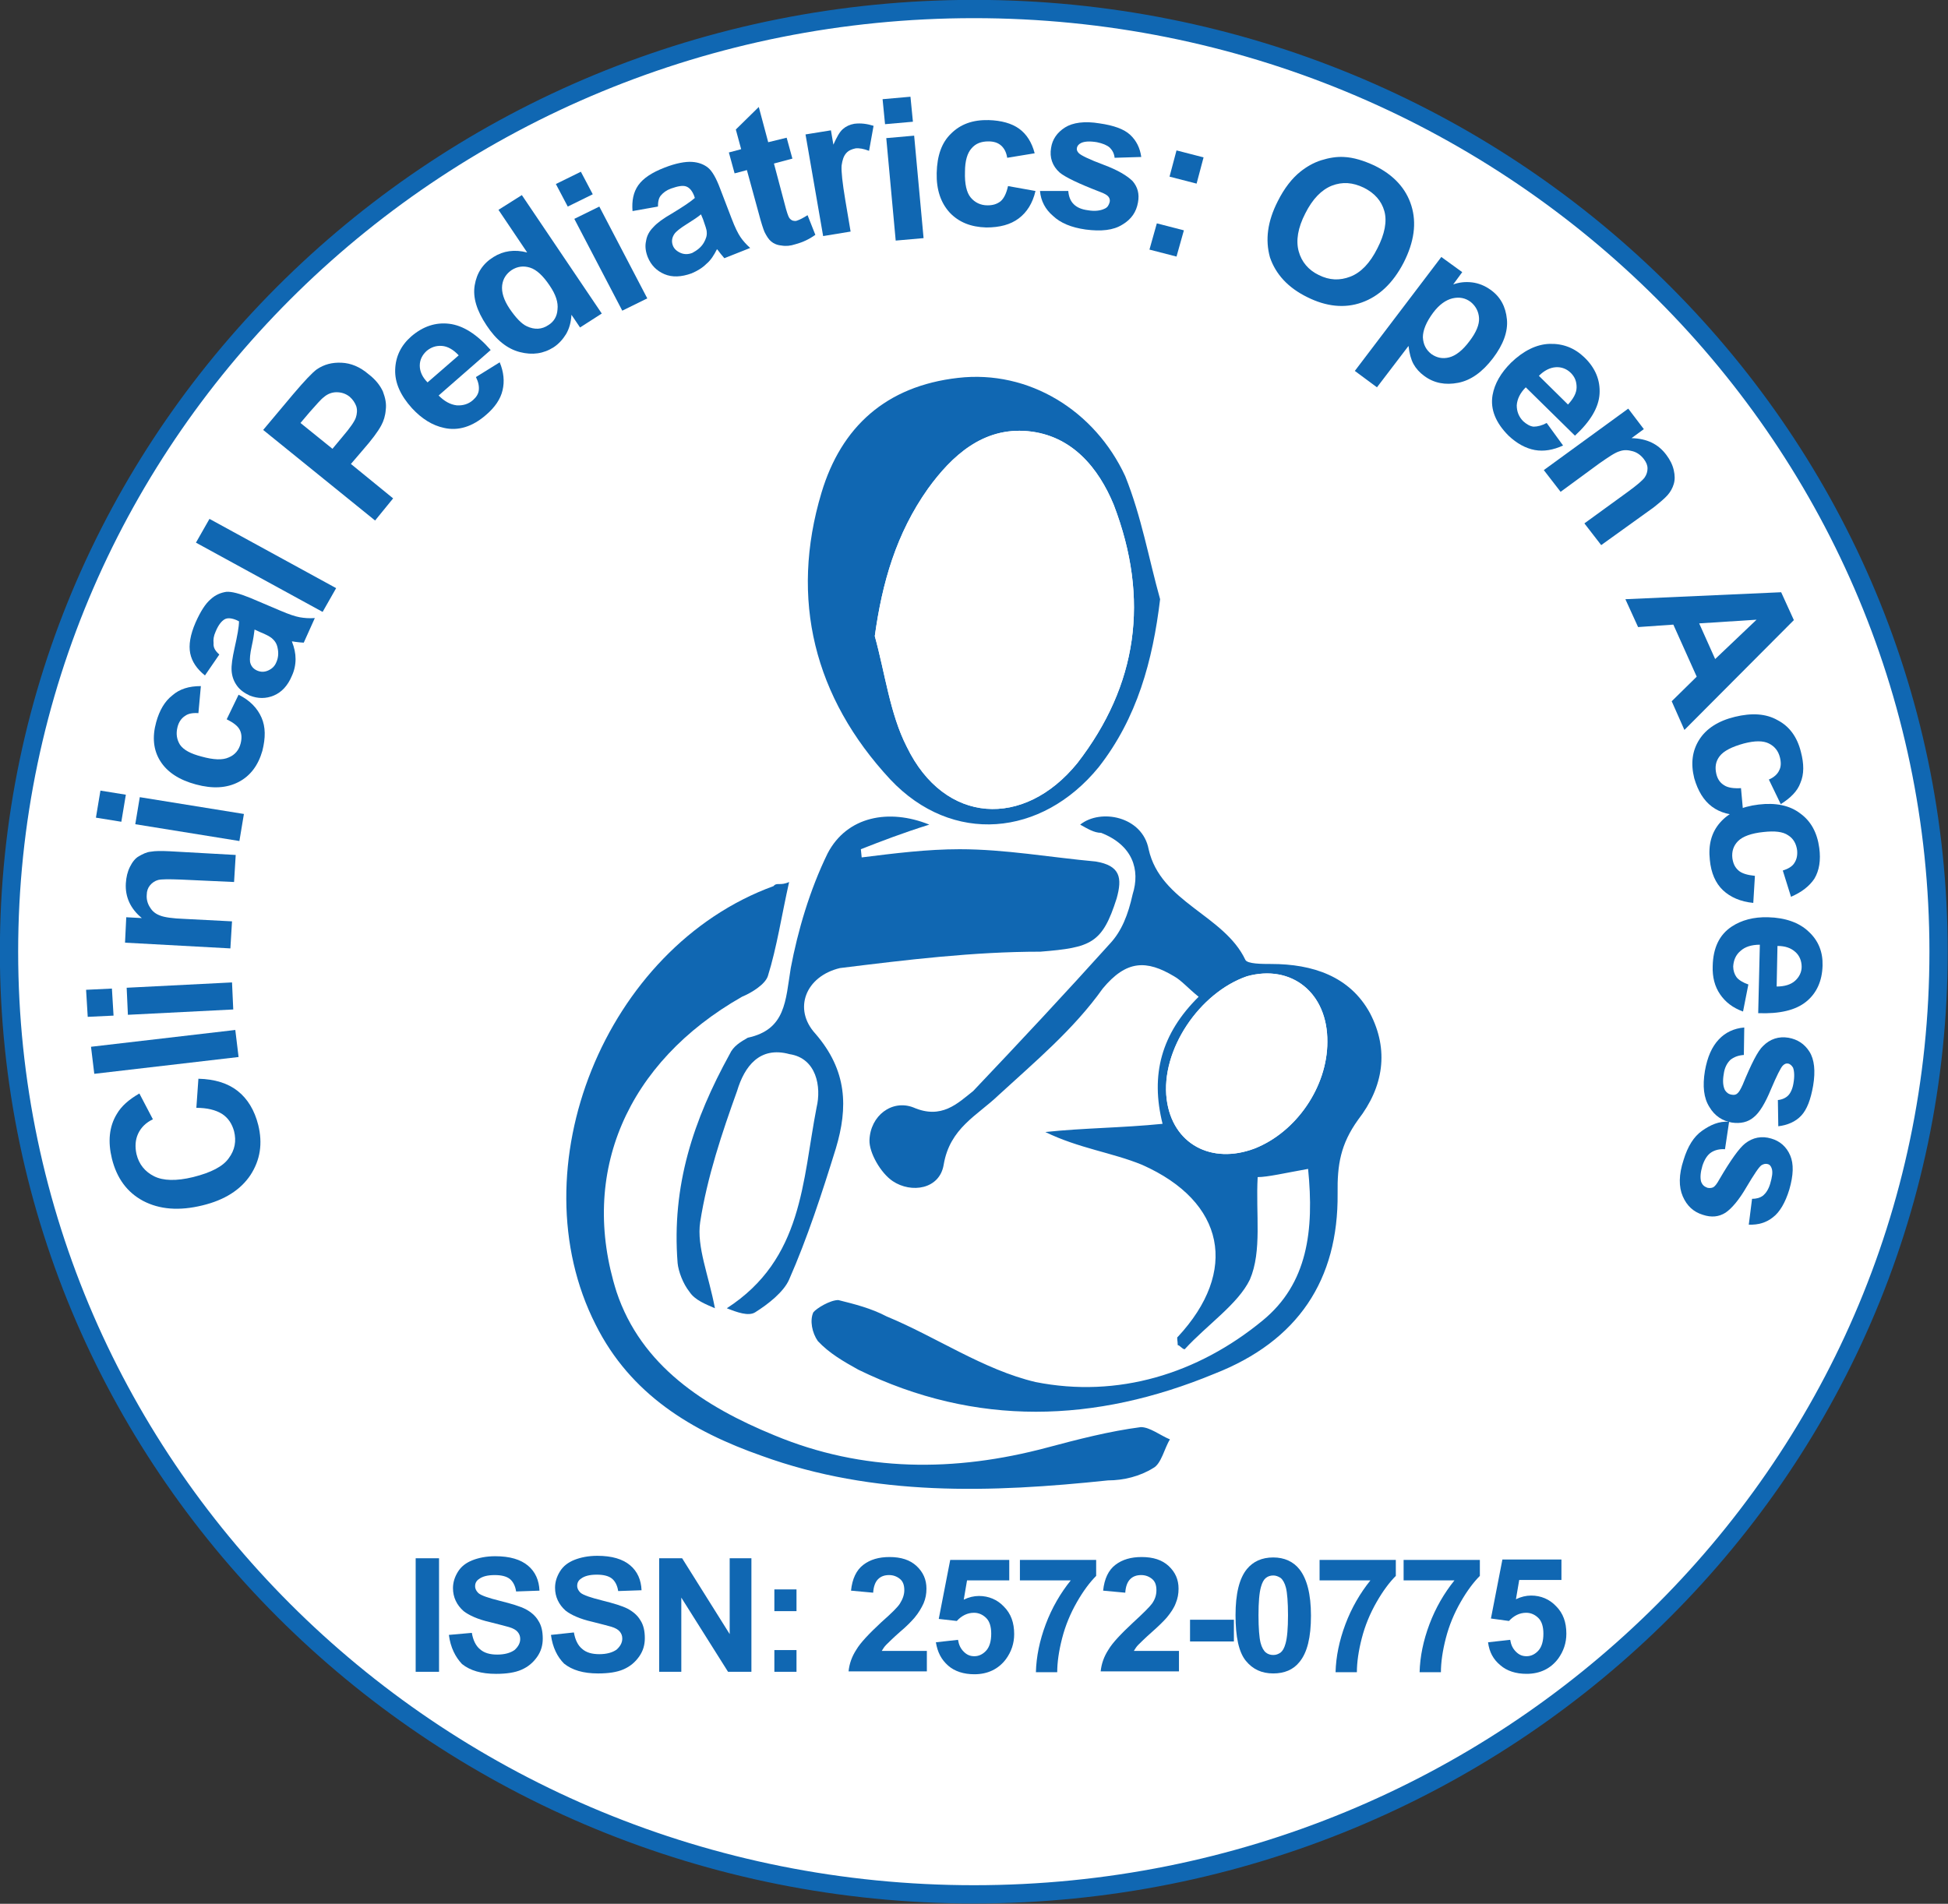 <?xml version="1.0" encoding="utf-8"?>
<!-- Generator: Adobe Illustrator 23.0.3, SVG Export Plug-In . SVG Version: 6.00 Build 0)  -->
<svg version="1.1" id="Layer_1" xmlns="http://www.w3.org/2000/svg" xmlns:xlink="http://www.w3.org/1999/xlink" x="0px" y="0px"
	 viewBox="0 0 47.52 46.45" style="enable-background:new 0 0 47.52 46.45;" xml:space="preserve">
<rect x="0" y="0" width="47.52" height="46.45" fill="#333333" stroke="none"/>
<style type="text/css">
	.st0{fill:#FFFFFF;}
	.st1{fill:none;stroke:#1067B2;stroke-width:0.446;stroke-miterlimit:10;}
	.st2{fill:#1067B2;}
	.st3{fill-rule:evenodd;clip-rule:evenodd;fill:#1067B2;}
	.st4{fill-rule:evenodd;clip-rule:evenodd;fill:#FFFFFF;}
</style>
<g>
	<path class="st0" d="M47.29,23.22c0,12.7-10.54,23-23.53,23c-13,0-23.54-10.3-23.54-23c0-12.7,10.54-23,23.54-23
		C36.75,0.22,47.29,10.52,47.29,23.22"/>
	<path class="st1" d="M47.29,23.22c0,12.7-10.54,23-23.53,23c-13,0-23.54-10.3-23.54-23c0-12.7,10.54-23,23.54-23
		C36.75,0.22,47.29,10.52,47.29,23.22"/>
	<g>
		<path class="st2" d="M4.79,27.03l0.05-0.71c0.4,0.01,0.72,0.11,0.96,0.3c0.24,0.19,0.41,0.47,0.5,0.83
			c0.11,0.45,0.05,0.85-0.19,1.22c-0.24,0.36-0.63,0.61-1.17,0.74c-0.57,0.14-1.05,0.1-1.45-0.11c-0.39-0.21-0.64-0.55-0.76-1.03
			c-0.1-0.41-0.07-0.78,0.12-1.09c0.11-0.19,0.29-0.35,0.55-0.5l0.33,0.63c-0.17,0.08-0.29,0.2-0.36,0.35
			c-0.07,0.15-0.08,0.32-0.04,0.5c0.06,0.25,0.21,0.43,0.43,0.54s0.54,0.12,0.95,0.02c0.44-0.11,0.73-0.26,0.87-0.46
			c0.15-0.2,0.19-0.42,0.13-0.66c-0.05-0.18-0.14-0.32-0.29-0.42C5.26,27.08,5.05,27.03,4.79,27.03z"/>
	</g>
	<g>
		<path class="st2" d="M5.82,25.79L2.3,26.2l-0.08-0.66l3.52-0.41L5.82,25.79z"/>
	</g>
	<g>
		<path class="st2" d="M2.77,24.78l-0.63,0.03l-0.04-0.66l0.63-0.03L2.77,24.78z M5.69,24.63l-2.57,0.13L3.09,24.1l2.57-0.13
			L5.69,24.63z"/>
	</g>
	<g>
		<path class="st2" d="M5.75,20.86l-0.04,0.66L4.4,21.46c-0.28-0.01-0.46-0.01-0.54,0.01c-0.08,0.02-0.15,0.07-0.2,0.13
			c-0.05,0.06-0.08,0.14-0.08,0.23c-0.01,0.11,0.02,0.22,0.08,0.31c0.06,0.1,0.14,0.16,0.25,0.2c0.1,0.04,0.3,0.07,0.59,0.08
			l1.16,0.06l-0.04,0.66l-2.57-0.14l0.03-0.62l0.38,0.02c-0.28-0.23-0.41-0.52-0.39-0.85c0.01-0.15,0.04-0.28,0.1-0.4
			c0.06-0.12,0.13-0.21,0.22-0.26s0.18-0.1,0.29-0.11c0.11-0.02,0.26-0.02,0.46-0.01L5.75,20.86z"/>
	</g>
	<g>
		<path class="st2" d="M2.96,20.05l-0.62-0.1l0.11-0.66l0.62,0.1L2.96,20.05z M5.84,20.52L3.3,20.11l0.11-0.66l2.54,0.41L5.84,20.52
			z"/>
	</g>
	<g>
		<path class="st2" d="M4.9,16.74L4.84,17.4c-0.14-0.01-0.25,0.01-0.33,0.07c-0.09,0.06-0.15,0.15-0.18,0.27
			c-0.04,0.16-0.02,0.3,0.06,0.43c0.09,0.13,0.26,0.22,0.53,0.29c0.29,0.08,0.51,0.09,0.66,0.02c0.15-0.06,0.25-0.18,0.29-0.34
			c0.03-0.12,0.03-0.23-0.02-0.33s-0.16-0.18-0.32-0.26l0.29-0.6c0.28,0.14,0.46,0.33,0.56,0.56c0.1,0.23,0.1,0.49,0.02,0.81
			c-0.1,0.35-0.29,0.61-0.58,0.76c-0.29,0.15-0.63,0.17-1.04,0.06c-0.41-0.11-0.7-0.3-0.87-0.57c-0.17-0.27-0.2-0.59-0.1-0.95
			c0.08-0.29,0.21-0.51,0.39-0.65C4.38,16.81,4.61,16.74,4.9,16.74z"/>
	</g>
	<g>
		<path class="st2" d="M5.35,15.97L5,16.48c-0.2-0.16-0.32-0.34-0.36-0.54c-0.04-0.2,0-0.45,0.13-0.75
			c0.12-0.27,0.24-0.46,0.37-0.57c0.12-0.11,0.25-0.16,0.38-0.18c0.13-0.01,0.32,0.04,0.59,0.15l0.73,0.31
			c0.21,0.09,0.36,0.14,0.47,0.16c0.11,0.02,0.23,0.03,0.37,0.02l-0.27,0.6c-0.05,0-0.12-0.01-0.21-0.02
			c-0.04-0.01-0.07-0.01-0.08-0.01c0.06,0.15,0.09,0.29,0.09,0.43c0,0.14-0.03,0.28-0.09,0.41c-0.1,0.24-0.25,0.4-0.44,0.48
			c-0.19,0.08-0.39,0.08-0.59,0c-0.13-0.06-0.24-0.14-0.31-0.24c-0.08-0.11-0.12-0.23-0.13-0.36c-0.01-0.14,0.02-0.32,0.07-0.55
			c0.07-0.31,0.11-0.53,0.11-0.66l-0.06-0.03c-0.12-0.05-0.22-0.06-0.29-0.02s-0.15,0.13-0.22,0.3c-0.05,0.11-0.06,0.2-0.05,0.28
			C5.2,15.8,5.25,15.88,5.35,15.97z M6.21,15.36c-0.01,0.09-0.03,0.23-0.07,0.41c-0.04,0.18-0.05,0.31-0.04,0.38
			c0.02,0.1,0.08,0.17,0.17,0.21c0.09,0.04,0.18,0.04,0.27,0c0.09-0.04,0.16-0.1,0.2-0.2c0.05-0.11,0.06-0.23,0.03-0.36
			c-0.02-0.1-0.07-0.17-0.14-0.23c-0.05-0.04-0.14-0.09-0.29-0.15L6.21,15.36z"/>
	</g>
	<g>
		<path class="st2" d="M7.87,14.93l-3.09-1.69l0.33-0.58l3.09,1.69L7.87,14.93z"/>
	</g>
	<g>
	</g>
	<g>
		<path class="st2" d="M9.15,12.7l-2.73-2.21l0.73-0.87c0.28-0.33,0.47-0.53,0.58-0.61C7.91,8.89,8.1,8.84,8.33,8.85
			c0.23,0.01,0.45,0.1,0.66,0.28C9.16,9.26,9.27,9.4,9.34,9.55C9.4,9.71,9.43,9.85,9.41,10c-0.01,0.14-0.05,0.27-0.11,0.38
			c-0.08,0.15-0.23,0.35-0.44,0.59l-0.3,0.35l1.03,0.84L9.15,12.7z M7.33,10.32l0.78,0.63l0.25-0.3c0.18-0.21,0.29-0.37,0.32-0.46
			c0.03-0.09,0.04-0.19,0.01-0.28C8.66,9.83,8.61,9.75,8.53,9.68C8.43,9.6,8.32,9.57,8.21,9.57S7.99,9.61,7.9,9.69
			c-0.07,0.05-0.18,0.18-0.35,0.37L7.33,10.32z"/>
	</g>
	<g>
		<path class="st2" d="M11.61,9.2l0.58-0.36c0.1,0.24,0.12,0.47,0.07,0.68c-0.05,0.22-0.19,0.42-0.4,0.6
			c-0.33,0.29-0.68,0.4-1.03,0.32c-0.28-0.06-0.54-0.22-0.78-0.48C9.77,9.65,9.63,9.34,9.64,9.02s0.14-0.59,0.39-0.81
			c0.29-0.25,0.6-0.35,0.93-0.31c0.33,0.04,0.67,0.25,1.01,0.64l-1.27,1.11c0.14,0.14,0.28,0.22,0.44,0.24
			c0.15,0.01,0.29-0.03,0.4-0.13c0.08-0.07,0.13-0.15,0.14-0.24C11.69,9.42,11.67,9.32,11.61,9.2z M11.19,8.67
			c-0.13-0.14-0.27-0.22-0.41-0.23c-0.14-0.01-0.26,0.03-0.37,0.12c-0.11,0.1-0.17,0.22-0.17,0.36c0,0.14,0.06,0.28,0.19,0.41
			L11.19,8.67z"/>
	</g>
	<g>
		<path class="st2" d="M14.68,7.65l-0.53,0.34l-0.21-0.31c-0.01,0.18-0.05,0.33-0.13,0.47c-0.08,0.13-0.18,0.24-0.3,0.32
			c-0.25,0.16-0.52,0.2-0.83,0.12c-0.31-0.08-0.58-0.3-0.81-0.65c-0.24-0.36-0.34-0.68-0.29-0.98c0.05-0.3,0.2-0.53,0.46-0.69
			c0.24-0.15,0.51-0.19,0.82-0.11l-0.7-1.04l0.57-0.36L14.68,7.65z M12.43,7.53c0.15,0.22,0.29,0.37,0.42,0.43
			c0.19,0.09,0.37,0.08,0.53-0.03c0.13-0.08,0.21-0.21,0.22-0.38c0.02-0.17-0.04-0.36-0.19-0.58c-0.16-0.24-0.32-0.39-0.48-0.44
			c-0.16-0.05-0.31-0.03-0.45,0.06c-0.13,0.09-0.21,0.21-0.23,0.37C12.23,7.13,12.29,7.32,12.43,7.53z"/>
	</g>
	<g>
		<path class="st2" d="M13.85,5.04l-0.29-0.55l0.61-0.3l0.29,0.55L13.85,5.04z M15.18,7.58l-1.17-2.24l0.61-0.3l1.17,2.24
			L15.18,7.58z"/>
	</g>
	<g>
		<path class="st2" d="M16.05,5.04l-0.62,0.11c-0.02-0.25,0.02-0.46,0.14-0.63c0.12-0.17,0.33-0.31,0.64-0.43
			c0.28-0.11,0.51-0.15,0.67-0.14c0.16,0.01,0.29,0.06,0.39,0.14c0.1,0.08,0.2,0.25,0.3,0.52l0.28,0.73
			c0.08,0.21,0.15,0.35,0.21,0.44c0.06,0.09,0.14,0.18,0.24,0.27L17.67,6.3c-0.03-0.04-0.08-0.09-0.13-0.16
			c-0.02-0.03-0.04-0.05-0.05-0.06c-0.07,0.14-0.15,0.27-0.26,0.36c-0.1,0.1-0.22,0.17-0.36,0.23c-0.25,0.09-0.47,0.1-0.66,0.02
			s-0.33-0.22-0.41-0.42c-0.05-0.13-0.07-0.26-0.04-0.39c0.02-0.13,0.08-0.24,0.18-0.34c0.09-0.1,0.24-0.21,0.45-0.33
			c0.28-0.17,0.46-0.29,0.56-0.38l-0.02-0.06c-0.05-0.12-0.11-0.19-0.19-0.22c-0.08-0.03-0.2-0.01-0.37,0.05
			c-0.11,0.04-0.19,0.1-0.24,0.16C16.07,4.82,16.05,4.92,16.05,5.04z M17.1,5.23c-0.07,0.06-0.19,0.14-0.35,0.24
			s-0.26,0.18-0.3,0.24c-0.06,0.09-0.07,0.18-0.04,0.27c0.03,0.09,0.1,0.15,0.19,0.19c0.09,0.04,0.19,0.04,0.29,0
			C17,6.11,17.1,6.04,17.17,5.92c0.05-0.09,0.08-0.17,0.07-0.26c0-0.06-0.04-0.16-0.09-0.31L17.1,5.23z"/>
	</g>
	<g>
		<path class="st2" d="M19.19,3.36l0.14,0.51l-0.45,0.12l0.26,0.98c0.05,0.2,0.09,0.31,0.11,0.34c0.02,0.03,0.04,0.05,0.08,0.07
			c0.04,0.01,0.08,0.02,0.12,0c0.06-0.02,0.14-0.06,0.25-0.13l0.19,0.48c-0.14,0.1-0.3,0.18-0.49,0.23
			C19.28,6,19.17,6.01,19.06,5.99c-0.11-0.01-0.19-0.05-0.25-0.1c-0.06-0.05-0.11-0.13-0.16-0.23c-0.03-0.07-0.08-0.22-0.14-0.45
			l-0.29-1.06l-0.3,0.08l-0.14-0.51l0.3-0.08l-0.13-0.48l0.56-0.55l0.23,0.86L19.19,3.36z"/>
	</g>
	<g>
		<path class="st2" d="M20.75,5.65l-0.67,0.11l-0.43-2.48l0.62-0.1l0.06,0.35c0.08-0.18,0.15-0.31,0.23-0.38
			c0.08-0.07,0.17-0.11,0.28-0.13C21,3,21.15,3.02,21.31,3.07L21.2,3.68c-0.13-0.05-0.24-0.07-0.33-0.06
			c-0.09,0.02-0.17,0.05-0.23,0.12s-0.09,0.16-0.11,0.3c-0.01,0.14,0.02,0.42,0.09,0.84L20.75,5.65z"/>
	</g>
	<g>
		<path class="st2" d="M21.59,3.03l-0.06-0.61l0.68-0.06l0.06,0.61L21.59,3.03z M21.85,5.87l-0.23-2.5l0.68-0.06l0.23,2.5
			L21.85,5.87z"/>
	</g>
	<g>
		<path class="st2" d="M25.24,3.74l-0.67,0.11c-0.02-0.13-0.07-0.23-0.15-0.3c-0.08-0.07-0.18-0.1-0.31-0.1
			c-0.17,0-0.31,0.05-0.41,0.17c-0.1,0.11-0.16,0.3-0.16,0.57c-0.01,0.3,0.04,0.51,0.14,0.63c0.1,0.12,0.24,0.19,0.41,0.19
			c0.13,0,0.23-0.03,0.32-0.1c0.08-0.07,0.14-0.19,0.18-0.37l0.67,0.12c-0.07,0.3-0.21,0.52-0.41,0.67s-0.46,0.22-0.79,0.22
			c-0.38-0.01-0.67-0.13-0.89-0.36c-0.22-0.24-0.33-0.56-0.32-0.97c0.01-0.42,0.12-0.74,0.35-0.96c0.23-0.23,0.53-0.34,0.92-0.33
			c0.31,0.01,0.56,0.08,0.74,0.21C25.04,3.27,25.17,3.47,25.24,3.74z"/>
	</g>
	<g>
		<path class="st2" d="M25.37,4.66l0.69,0c0.01,0.13,0.05,0.24,0.13,0.32c0.08,0.08,0.19,0.13,0.35,0.15
			c0.17,0.03,0.31,0.01,0.41-0.04c0.07-0.03,0.1-0.09,0.12-0.16c0.01-0.05,0-0.09-0.03-0.13c-0.03-0.04-0.1-0.08-0.21-0.12
			c-0.52-0.2-0.85-0.36-0.98-0.47c-0.18-0.16-0.25-0.37-0.21-0.6c0.03-0.21,0.15-0.38,0.34-0.5s0.48-0.16,0.84-0.1
			c0.35,0.05,0.6,0.14,0.75,0.28c0.15,0.14,0.24,0.32,0.27,0.54l-0.65,0.02c-0.01-0.1-0.05-0.18-0.12-0.25
			c-0.07-0.06-0.17-0.1-0.31-0.13c-0.18-0.03-0.31-0.02-0.39,0.02c-0.06,0.03-0.09,0.07-0.1,0.12c-0.01,0.05,0.01,0.09,0.05,0.13
			c0.05,0.05,0.25,0.15,0.6,0.28c0.35,0.13,0.58,0.27,0.71,0.4c0.12,0.14,0.17,0.31,0.13,0.52c-0.04,0.23-0.16,0.41-0.38,0.54
			c-0.22,0.14-0.52,0.17-0.9,0.12c-0.35-0.05-0.61-0.16-0.79-0.33C25.5,5.11,25.39,4.9,25.37,4.66z"/>
	</g>
	<g>
		<path class="st2" d="M28.04,6.09l0.18-0.64l0.66,0.17L28.7,6.26L28.04,6.09z M28.53,4.31l0.17-0.64l0.66,0.17l-0.17,0.64
			L28.53,4.31z"/>
	</g>
	<g>
	</g>
	<g>
		<path class="st2" d="M31.17,4.91c0.16-0.32,0.35-0.56,0.55-0.72c0.15-0.12,0.32-0.22,0.51-0.28c0.19-0.06,0.38-0.09,0.55-0.08
			c0.24,0.01,0.49,0.09,0.75,0.21c0.47,0.23,0.77,0.56,0.9,0.98c0.13,0.42,0.07,0.88-0.19,1.39c-0.26,0.5-0.6,0.82-1.02,0.97
			c-0.42,0.15-0.87,0.1-1.33-0.13c-0.47-0.23-0.77-0.56-0.91-0.97C30.86,5.85,30.92,5.4,31.17,4.91z M31.84,5.21
			c-0.18,0.35-0.23,0.66-0.16,0.92c0.07,0.26,0.24,0.46,0.49,0.58c0.26,0.13,0.51,0.14,0.77,0.04c0.26-0.1,0.48-0.33,0.66-0.69
			c0.18-0.35,0.24-0.66,0.17-0.91c-0.07-0.25-0.24-0.44-0.5-0.57C33,4.45,32.75,4.43,32.49,4.53C32.24,4.63,32.02,4.85,31.84,5.21z"
			/>
	</g>
	<g>
		<path class="st2" d="M35.16,6.27l0.51,0.37l-0.22,0.3c0.14-0.05,0.29-0.07,0.46-0.05c0.16,0.02,0.31,0.08,0.45,0.18
			c0.24,0.17,0.37,0.41,0.4,0.72c0.03,0.3-0.09,0.62-0.34,0.95c-0.26,0.34-0.54,0.54-0.85,0.6c-0.31,0.06-0.59,0.01-0.83-0.17
			c-0.11-0.08-0.2-0.18-0.26-0.29c-0.06-0.11-0.1-0.26-0.12-0.44l-0.77,1.01l-0.54-0.4L35.16,6.27z M34.96,7.63
			c-0.17,0.23-0.25,0.43-0.25,0.6c0.01,0.18,0.08,0.31,0.21,0.41c0.13,0.09,0.27,0.12,0.43,0.08c0.16-0.04,0.33-0.17,0.5-0.4
			c0.16-0.21,0.24-0.4,0.23-0.56C36.07,7.6,36,7.47,35.88,7.37c-0.13-0.1-0.28-0.13-0.45-0.09C35.27,7.32,35.11,7.43,34.96,7.63z"/>
	</g>
	<g>
		<path class="st2" d="M37.73,10.32l0.4,0.55c-0.24,0.11-0.47,0.15-0.69,0.11c-0.22-0.04-0.44-0.16-0.64-0.35
			c-0.31-0.31-0.45-0.64-0.39-0.99c0.05-0.28,0.2-0.54,0.45-0.79c0.3-0.29,0.62-0.45,0.94-0.46c0.33-0.01,0.61,0.1,0.85,0.33
			c0.27,0.26,0.39,0.56,0.37,0.89c-0.02,0.33-0.22,0.67-0.6,1.02l-1.2-1.18c-0.14,0.14-0.21,0.29-0.22,0.44
			c0,0.15,0.05,0.28,0.16,0.39c0.08,0.07,0.16,0.12,0.25,0.13C37.51,10.41,37.62,10.38,37.73,10.32z M38.25,9.87
			c0.13-0.14,0.21-0.28,0.21-0.42c0-0.14-0.04-0.25-0.14-0.35c-0.1-0.1-0.23-0.15-0.37-0.14c-0.14,0.01-0.28,0.08-0.41,0.21
			L38.25,9.87z"/>
	</g>
	<g>
		<path class="st2" d="M39.06,13.3l-0.41-0.53L39.71,12c0.22-0.16,0.36-0.28,0.41-0.35c0.05-0.07,0.07-0.15,0.07-0.22
			c0-0.08-0.03-0.15-0.09-0.23c-0.07-0.09-0.16-0.16-0.27-0.19c-0.11-0.03-0.21-0.04-0.32,0c-0.11,0.03-0.27,0.14-0.5,0.3L38.07,12
			l-0.41-0.53l2.06-1.5l0.38,0.5l-0.3,0.22c0.37,0.01,0.65,0.14,0.85,0.41c0.09,0.12,0.15,0.24,0.18,0.37
			c0.03,0.13,0.03,0.24,0,0.34c-0.03,0.1-0.08,0.19-0.15,0.27c-0.07,0.08-0.19,0.18-0.34,0.3L39.06,13.3z"/>
	</g>
	<g>
	</g>
	<g>
		<path class="st2" d="M41.09,17.81l-0.31-0.7l0.61-0.6l-0.57-1.27l-0.86,0.06l-0.31-0.68l3.8-0.17l0.31,0.68L41.09,17.81z
			 M41.84,16.08l1.01-0.96l-1.4,0.09L41.84,16.08z"/>
	</g>
	<g>
		<path class="st2" d="M43.44,19.62l-0.29-0.6c0.12-0.05,0.21-0.13,0.25-0.22c0.05-0.09,0.05-0.2,0.02-0.32
			c-0.04-0.16-0.13-0.27-0.27-0.34c-0.14-0.07-0.34-0.07-0.61,0c-0.29,0.08-0.49,0.18-0.59,0.31c-0.1,0.13-0.12,0.27-0.08,0.44
			c0.03,0.12,0.09,0.21,0.19,0.27c0.09,0.06,0.23,0.08,0.41,0.07l0.06,0.66c-0.31,0.01-0.57-0.06-0.77-0.21
			c-0.2-0.15-0.34-0.38-0.43-0.69c-0.09-0.36-0.05-0.67,0.12-0.94c0.17-0.27,0.46-0.46,0.87-0.56c0.41-0.1,0.76-0.08,1.04,0.08
			c0.29,0.15,0.48,0.41,0.57,0.77c0.08,0.3,0.08,0.55-0.01,0.76C43.85,19.3,43.68,19.47,43.44,19.62z"/>
	</g>
	<g>
		<path class="st2" d="M43.69,21.88l-0.2-0.64c0.13-0.04,0.23-0.1,0.28-0.18c0.06-0.09,0.08-0.19,0.07-0.31
			c-0.02-0.16-0.09-0.29-0.22-0.37c-0.13-0.09-0.33-0.11-0.6-0.08c-0.3,0.03-0.51,0.11-0.62,0.22c-0.11,0.11-0.16,0.25-0.14,0.42
			c0.02,0.13,0.06,0.22,0.15,0.3c0.08,0.07,0.21,0.11,0.4,0.13l-0.04,0.66c-0.31-0.03-0.56-0.14-0.74-0.31
			c-0.18-0.17-0.29-0.42-0.32-0.74c-0.04-0.37,0.04-0.67,0.25-0.91c0.21-0.24,0.52-0.39,0.94-0.44c0.42-0.05,0.76,0.02,1.02,0.22
			c0.26,0.19,0.41,0.47,0.46,0.84c0.04,0.3,0,0.55-0.12,0.75C44.14,21.62,43.95,21.77,43.69,21.88z"/>
	</g>
	<g>
		<path class="st2" d="M42.65,24.02l-0.13,0.66c-0.25-0.09-0.43-0.23-0.56-0.42c-0.13-0.19-0.19-0.42-0.18-0.69
			c0.01-0.44,0.16-0.76,0.46-0.96c0.24-0.16,0.54-0.24,0.89-0.23c0.42,0.01,0.76,0.13,0.99,0.35c0.24,0.22,0.35,0.5,0.34,0.83
			c-0.01,0.37-0.14,0.67-0.4,0.88c-0.26,0.21-0.65,0.3-1.17,0.28l0.04-1.67c-0.2,0-0.36,0.05-0.47,0.15
			c-0.12,0.1-0.17,0.23-0.18,0.38c0,0.1,0.03,0.19,0.08,0.26S42.53,23.98,42.65,24.02z M43.34,24.07c0.2,0,0.35-0.05,0.45-0.14
			c0.1-0.09,0.16-0.21,0.16-0.34c0-0.14-0.05-0.27-0.15-0.36c-0.11-0.1-0.25-0.15-0.44-0.15L43.34,24.07z"/>
	</g>
	<g>
		<path class="st2" d="M42.55,25.07l-0.01,0.67c-0.14,0.01-0.24,0.05-0.33,0.12c-0.08,0.08-0.14,0.19-0.16,0.34
			c-0.03,0.17-0.02,0.3,0.03,0.4c0.04,0.06,0.09,0.1,0.17,0.11c0.05,0.01,0.1,0,0.13-0.03c0.04-0.03,0.08-0.1,0.13-0.21
			c0.21-0.51,0.37-0.83,0.5-0.95c0.17-0.17,0.38-0.24,0.62-0.2c0.22,0.04,0.39,0.15,0.51,0.34c0.12,0.19,0.15,0.47,0.09,0.83
			c-0.06,0.34-0.15,0.58-0.29,0.73s-0.33,0.23-0.56,0.26l-0.01-0.64c0.1-0.01,0.19-0.05,0.25-0.11s0.11-0.17,0.13-0.3
			c0.03-0.17,0.02-0.3-0.01-0.38c-0.03-0.05-0.07-0.09-0.12-0.1c-0.05-0.01-0.09,0.01-0.13,0.05c-0.05,0.05-0.15,0.25-0.29,0.58
			c-0.14,0.34-0.28,0.57-0.42,0.68c-0.14,0.12-0.32,0.16-0.53,0.13c-0.23-0.04-0.42-0.16-0.55-0.38c-0.14-0.22-0.17-0.51-0.11-0.88
			c0.06-0.34,0.17-0.59,0.34-0.77C42.09,25.19,42.3,25.09,42.55,25.07z"/>
	</g>
	<g>
		<path class="st2" d="M42.18,27.37l-0.1,0.67c-0.13-0.01-0.25,0.02-0.34,0.08c-0.09,0.06-0.16,0.17-0.21,0.32
			c-0.05,0.17-0.06,0.3-0.03,0.4c0.03,0.07,0.07,0.11,0.15,0.14c0.05,0.01,0.09,0.01,0.14-0.01c0.04-0.02,0.09-0.08,0.15-0.19
			c0.28-0.48,0.49-0.77,0.63-0.88c0.19-0.15,0.41-0.19,0.64-0.12c0.21,0.06,0.37,0.2,0.46,0.41c0.09,0.21,0.08,0.48-0.02,0.83
			c-0.1,0.33-0.24,0.56-0.4,0.68c-0.16,0.13-0.36,0.19-0.59,0.18l0.08-0.63c0.1,0,0.19-0.02,0.27-0.08
			c0.07-0.06,0.13-0.15,0.17-0.28c0.05-0.17,0.07-0.29,0.04-0.38c-0.02-0.06-0.05-0.1-0.11-0.11c-0.04-0.01-0.09,0-0.14,0.03
			c-0.06,0.04-0.18,0.22-0.37,0.54c-0.18,0.31-0.36,0.52-0.51,0.62c-0.16,0.1-0.34,0.12-0.55,0.05c-0.23-0.07-0.39-0.22-0.49-0.45
			c-0.1-0.23-0.1-0.53,0.02-0.89c0.1-0.33,0.25-0.57,0.45-0.71S41.93,27.35,42.18,27.37z"/>
	</g>
	<g>
		<path class="st2" d="M10.14,40.79v-2.77h0.57v2.77H10.14z"/>
		<path class="st2" d="M10.95,39.89l0.56-0.05c0.03,0.18,0.1,0.32,0.2,0.4c0.1,0.09,0.24,0.13,0.42,0.13c0.18,0,0.32-0.04,0.42-0.11
			c0.09-0.08,0.14-0.17,0.14-0.27c0-0.07-0.02-0.12-0.06-0.17c-0.04-0.05-0.11-0.09-0.21-0.12c-0.07-0.02-0.22-0.06-0.46-0.12
			c-0.31-0.07-0.52-0.17-0.65-0.27c-0.17-0.15-0.26-0.34-0.26-0.56c0-0.14,0.04-0.27,0.12-0.4s0.2-0.22,0.35-0.28
			c0.15-0.06,0.34-0.1,0.56-0.1c0.36,0,0.62,0.08,0.8,0.23c0.18,0.15,0.27,0.36,0.28,0.61l-0.57,0.02
			c-0.02-0.14-0.08-0.25-0.16-0.31s-0.2-0.09-0.36-0.09c-0.17,0-0.3,0.03-0.39,0.1c-0.06,0.04-0.09,0.1-0.09,0.17
			c0,0.07,0.03,0.12,0.08,0.17c0.07,0.06,0.25,0.12,0.53,0.19s0.48,0.13,0.62,0.2c0.13,0.07,0.24,0.16,0.31,0.28
			c0.08,0.12,0.11,0.27,0.11,0.44c0,0.16-0.04,0.31-0.14,0.45s-0.22,0.24-0.38,0.31s-0.37,0.1-0.62,0.1c-0.36,0-0.63-0.08-0.83-0.24
			C11.11,40.43,10.99,40.2,10.95,39.89z"/>
		<path class="st2" d="M13.44,39.89L14,39.83c0.03,0.18,0.1,0.32,0.2,0.4c0.1,0.09,0.24,0.13,0.42,0.13c0.18,0,0.32-0.04,0.42-0.11
			c0.09-0.08,0.14-0.17,0.14-0.27c0-0.07-0.02-0.12-0.06-0.17c-0.04-0.05-0.11-0.09-0.21-0.12c-0.07-0.02-0.22-0.06-0.46-0.12
			c-0.31-0.07-0.52-0.17-0.65-0.27c-0.17-0.15-0.26-0.34-0.26-0.56c0-0.14,0.04-0.27,0.12-0.4s0.2-0.22,0.35-0.28
			c0.15-0.06,0.34-0.1,0.56-0.1c0.36,0,0.62,0.08,0.8,0.23c0.18,0.15,0.27,0.36,0.28,0.61l-0.57,0.02
			c-0.02-0.14-0.08-0.25-0.16-0.31s-0.2-0.09-0.36-0.09c-0.17,0-0.3,0.03-0.39,0.1c-0.06,0.04-0.09,0.1-0.09,0.17
			c0,0.07,0.03,0.12,0.08,0.17c0.07,0.06,0.25,0.12,0.53,0.19s0.48,0.13,0.62,0.2c0.13,0.07,0.24,0.16,0.31,0.28
			c0.08,0.12,0.11,0.27,0.11,0.44c0,0.16-0.04,0.31-0.14,0.45s-0.22,0.24-0.38,0.31s-0.37,0.1-0.62,0.1c-0.36,0-0.63-0.08-0.83-0.24
			C13.6,40.43,13.48,40.2,13.44,39.89z"/>
		<path class="st2" d="M16.08,40.79v-2.77h0.56l1.16,1.85v-1.85h0.53v2.77h-0.57l-1.14-1.81v1.81H16.08z"/>
		<path class="st2" d="M18.89,39.31v-0.53h0.54v0.53H18.89z M18.89,40.79v-0.53h0.54v0.53H18.89z"/>
		<path class="st2" d="M22.61,40.29v0.49h-1.91c0.02-0.19,0.08-0.36,0.19-0.53c0.1-0.17,0.31-0.39,0.61-0.67
			c0.25-0.22,0.4-0.37,0.45-0.45c0.07-0.11,0.11-0.22,0.11-0.33c0-0.12-0.03-0.21-0.1-0.27s-0.16-0.1-0.27-0.1
			c-0.11,0-0.2,0.03-0.27,0.1c-0.07,0.07-0.11,0.18-0.12,0.33l-0.54-0.05c0.03-0.29,0.13-0.5,0.3-0.63
			c0.17-0.13,0.38-0.19,0.64-0.19c0.28,0,0.5,0.07,0.66,0.22c0.16,0.15,0.24,0.33,0.24,0.55c0,0.13-0.02,0.24-0.07,0.36
			c-0.05,0.11-0.12,0.23-0.22,0.35c-0.07,0.08-0.18,0.2-0.36,0.35c-0.17,0.15-0.28,0.26-0.33,0.31c-0.05,0.05-0.08,0.1-0.11,0.15
			H22.61z"/>
		<path class="st2" d="M22.83,40.07l0.54-0.06c0.02,0.12,0.06,0.21,0.14,0.29s0.16,0.11,0.26,0.11c0.11,0,0.21-0.05,0.29-0.14
			s0.12-0.23,0.12-0.41c0-0.17-0.04-0.3-0.12-0.38s-0.18-0.13-0.3-0.13c-0.16,0-0.3,0.07-0.42,0.2L22.9,39.5l0.28-1.44h1.44v0.5
			h-1.03l-0.08,0.47c0.12-0.06,0.25-0.09,0.37-0.09c0.24,0,0.45,0.09,0.61,0.26c0.17,0.17,0.25,0.39,0.25,0.67
			c0,0.23-0.07,0.43-0.2,0.61c-0.18,0.24-0.44,0.37-0.77,0.37c-0.26,0-0.48-0.07-0.64-0.21C22.96,40.49,22.87,40.31,22.83,40.07z"/>
		<path class="st2" d="M24.88,38.55v-0.49h1.86v0.39c-0.15,0.15-0.31,0.36-0.47,0.64c-0.16,0.28-0.28,0.57-0.36,0.88
			c-0.08,0.31-0.12,0.59-0.12,0.83h-0.52c0.01-0.38,0.09-0.77,0.24-1.17c0.15-0.4,0.36-0.76,0.61-1.07H24.88z"/>
		<path class="st2" d="M28.76,40.29v0.49h-1.91c0.02-0.19,0.08-0.36,0.19-0.53c0.1-0.17,0.31-0.39,0.61-0.67
			c0.24-0.22,0.39-0.37,0.45-0.45c0.08-0.11,0.11-0.22,0.11-0.33c0-0.12-0.03-0.21-0.1-0.27s-0.16-0.1-0.27-0.1
			c-0.11,0-0.2,0.03-0.27,0.1c-0.07,0.07-0.11,0.18-0.12,0.33l-0.54-0.05c0.03-0.29,0.13-0.5,0.3-0.63
			c0.17-0.13,0.38-0.19,0.64-0.19c0.28,0,0.5,0.07,0.66,0.22c0.16,0.15,0.24,0.33,0.24,0.55c0,0.13-0.02,0.24-0.07,0.36
			c-0.04,0.11-0.12,0.23-0.22,0.35c-0.07,0.08-0.19,0.2-0.36,0.35c-0.17,0.15-0.28,0.26-0.33,0.31c-0.05,0.05-0.08,0.1-0.11,0.15
			H28.76z"/>
		<path class="st2" d="M29.03,40.05v-0.53h1.07v0.53H29.03z"/>
		<path class="st2" d="M31.06,38c0.27,0,0.49,0.1,0.64,0.29c0.18,0.23,0.28,0.6,0.28,1.13c0,0.53-0.09,0.9-0.28,1.13
			c-0.15,0.19-0.37,0.28-0.64,0.28c-0.28,0-0.5-0.1-0.67-0.31c-0.17-0.21-0.25-0.58-0.25-1.11c0-0.52,0.09-0.9,0.28-1.13
			C30.57,38.1,30.78,38,31.06,38z M31.06,38.44c-0.07,0-0.13,0.02-0.18,0.06c-0.05,0.04-0.09,0.11-0.12,0.22
			c-0.04,0.14-0.06,0.37-0.06,0.69s0.02,0.55,0.05,0.67c0.03,0.12,0.08,0.2,0.13,0.24s0.11,0.06,0.18,0.06
			c0.07,0,0.12-0.02,0.18-0.06c0.05-0.04,0.09-0.11,0.12-0.22c0.04-0.14,0.06-0.37,0.06-0.69s-0.02-0.55-0.05-0.67
			c-0.03-0.12-0.08-0.2-0.13-0.24C31.18,38.46,31.12,38.44,31.06,38.44z"/>
		<path class="st2" d="M32.19,38.55v-0.49h1.86v0.39c-0.15,0.15-0.31,0.36-0.47,0.64c-0.16,0.28-0.28,0.57-0.36,0.88
			c-0.08,0.31-0.12,0.59-0.12,0.83h-0.52c0.01-0.38,0.09-0.77,0.24-1.17c0.15-0.4,0.36-0.76,0.61-1.07H32.19z"/>
		<path class="st2" d="M34.24,38.55v-0.49h1.86v0.39c-0.15,0.15-0.31,0.36-0.47,0.64c-0.16,0.28-0.28,0.57-0.36,0.88
			c-0.08,0.31-0.12,0.59-0.12,0.83h-0.52c0.01-0.38,0.09-0.77,0.24-1.17c0.15-0.4,0.36-0.76,0.61-1.07H34.24z"/>
		<path class="st2" d="M36.3,40.07l0.54-0.06c0.02,0.12,0.06,0.21,0.14,0.29s0.16,0.11,0.26,0.11c0.11,0,0.21-0.05,0.29-0.14
			c0.08-0.09,0.12-0.23,0.12-0.41c0-0.17-0.04-0.3-0.12-0.38s-0.18-0.13-0.3-0.13c-0.16,0-0.3,0.07-0.42,0.2l-0.44-0.06l0.28-1.44
			h1.44v0.5h-1.03l-0.08,0.47c0.12-0.06,0.25-0.09,0.37-0.09c0.24,0,0.45,0.09,0.61,0.26c0.17,0.17,0.25,0.39,0.25,0.67
			c0,0.23-0.07,0.43-0.2,0.61c-0.18,0.24-0.44,0.37-0.77,0.37c-0.26,0-0.48-0.07-0.64-0.21C36.43,40.49,36.33,40.31,36.3,40.07z"/>
	</g>
	<path class="st3" d="M31.91,28.52c-0.56,0.1-0.99,0.2-1.23,0.2c-0.05,0.9,0.11,1.8-0.19,2.5c-0.29,0.6-1.04,1.1-1.59,1.7
		c-0.06,0-0.12-0.1-0.17-0.1c0-0.1-0.03-0.2,0-0.2c1.49-1.6,1.16-3.3-0.87-4.2c-0.73-0.3-1.54-0.4-2.36-0.8
		c0.94-0.1,1.87-0.1,2.86-0.2c-0.3-1.2-0.03-2.2,0.88-3.1c-0.25-0.2-0.42-0.4-0.6-0.5c-0.67-0.4-1.16-0.4-1.74,0.3
		c-0.71,1-1.67,1.8-2.54,2.6c-0.52,0.5-1.19,0.8-1.34,1.7c-0.1,0.6-0.79,0.7-1.24,0.4c-0.3-0.2-0.58-0.7-0.57-1
		c0.02-0.6,0.55-1,1.07-0.8c0.69,0.3,1.08-0.1,1.46-0.4c1.14-1.2,2.26-2.4,3.34-3.6c0.28-0.3,0.44-0.7,0.55-1.2
		c0.19-0.6,0-1.2-0.77-1.5c-0.17,0-0.33-0.1-0.51-0.2c0.5-0.4,1.52-0.2,1.67,0.6c0.29,1.3,1.84,1.6,2.36,2.7
		c0.05,0.1,0.41,0.1,0.63,0.1c1.01,0,1.92,0.3,2.41,1.2c0.47,0.9,0.33,1.8-0.29,2.6c-0.43,0.6-0.51,1.1-0.5,1.8
		c0.02,2.1-0.96,3.6-3.01,4.4c-2.9,1.2-5.81,1.3-8.68-0.1c-0.36-0.2-0.71-0.4-0.99-0.7c-0.14-0.2-0.2-0.5-0.11-0.7
		c0.08-0.1,0.41-0.3,0.61-0.3c0.4,0.1,0.8,0.2,1.18,0.4c1.21,0.5,2.36,1.3,3.63,1.6c2.01,0.4,3.96-0.2,5.54-1.5
		C31.9,31.32,32.06,30.02,31.91,28.52 M32.38,25.42c0.01-1.2-0.88-1.9-1.96-1.6c-1.16,0.4-2.11,1.8-1.96,3
		c0.14,1.1,1.1,1.6,2.15,1.2C31.62,27.62,32.38,26.52,32.38,25.42"/>
	<path class="st3" d="M21.02,20.92c0.8-0.1,1.6-0.2,2.39-0.2c1.11,0,2.22,0.2,3.32,0.3c0.6,0.1,0.65,0.4,0.51,0.9
		c-0.35,1.1-0.62,1.2-1.86,1.3c-1.64,0-3.27,0.2-4.89,0.4c-0.84,0.2-1.15,1-0.6,1.6c0.78,0.9,0.8,1.8,0.5,2.8
		c-0.34,1.1-0.7,2.2-1.14,3.2c-0.13,0.3-0.51,0.6-0.83,0.8c-0.16,0.1-0.44,0-0.69-0.1c1.86-1.2,1.84-3.1,2.19-4.9
		c0.12-0.5,0-1.2-0.66-1.3c-0.73-0.2-1.1,0.3-1.28,0.9c-0.36,1-0.73,2.1-0.9,3.2c-0.09,0.6,0.21,1.3,0.36,2.1
		c-0.23-0.1-0.49-0.2-0.62-0.4c-0.16-0.2-0.27-0.5-0.29-0.7c-0.15-1.9,0.39-3.5,1.27-5.1c0.09-0.2,0.27-0.3,0.44-0.4
		c0.93-0.2,0.92-0.9,1.05-1.7c0.17-0.9,0.46-1.9,0.9-2.8c0.47-0.9,1.49-1.1,2.48-0.7c-0.64,0.2-1.16,0.4-1.67,0.6
		C21,20.72,21.01,20.82,21.02,20.92"/>
	<path class="st3" d="M28.3,14.62c-0.18,1.5-0.56,2.9-1.5,4.1c-1.39,1.7-3.57,1.9-5.08,0.3c-1.86-2-2.46-4.4-1.68-7
		c0.48-1.6,1.57-2.6,3.33-2.8c1.73-0.2,3.34,0.8,4.08,2.4C27.85,12.62,28.02,13.62,28.3,14.62 M21.34,15.52
		c0.25,0.9,0.37,1.9,0.78,2.7c0.92,1.9,2.86,2,4.16,0.4c1.47-1.9,1.77-4,0.89-6.3c-0.37-0.9-1.02-1.7-2.1-1.8
		c-1.09-0.1-1.85,0.6-2.43,1.4C21.86,13.02,21.52,14.22,21.34,15.52"/>
	<path class="st3" d="M19.25,21.52c-0.18,0.8-0.3,1.6-0.52,2.3c-0.07,0.2-0.39,0.4-0.63,0.5c-2.81,1.6-3.98,4.3-3.06,7.2
		c0.6,1.8,2.14,2.8,3.85,3.5c2.16,0.9,4.4,0.9,6.65,0.3c0.75-0.2,1.52-0.4,2.29-0.5c0.22,0,0.47,0.2,0.71,0.3
		c-0.13,0.2-0.21,0.6-0.41,0.7c-0.32,0.2-0.72,0.3-1.1,0.3c-2.85,0.3-5.7,0.4-8.45-0.6c-1.71-0.6-3.2-1.5-4.05-3.2
		c-1.93-3.8,0.22-9.2,4.34-10.7C18.95,21.52,19.03,21.62,19.25,21.52"/>
	<path class="st4" d="M32.38,25.42c0,1.1-0.76,2.2-1.77,2.6c-1.05,0.4-2.01-0.1-2.15-1.2c-0.15-1.2,0.8-2.6,1.96-3
		C31.5,23.52,32.39,24.22,32.38,25.42"/>
	<path class="st4" d="M21.34,15.52c0.18-1.3,0.52-2.5,1.3-3.6c0.58-0.8,1.34-1.5,2.43-1.4c1.08,0.1,1.73,0.9,2.1,1.8
		c0.88,2.3,0.58,4.4-0.89,6.3c-1.3,1.6-3.24,1.5-4.16-0.4C21.71,17.42,21.59,16.42,21.34,15.52"/>
</g>
<g>
</g>
<g>
</g>
<g>
</g>
<g>
</g>
<g>
</g>
<g>
</g>
</svg>

